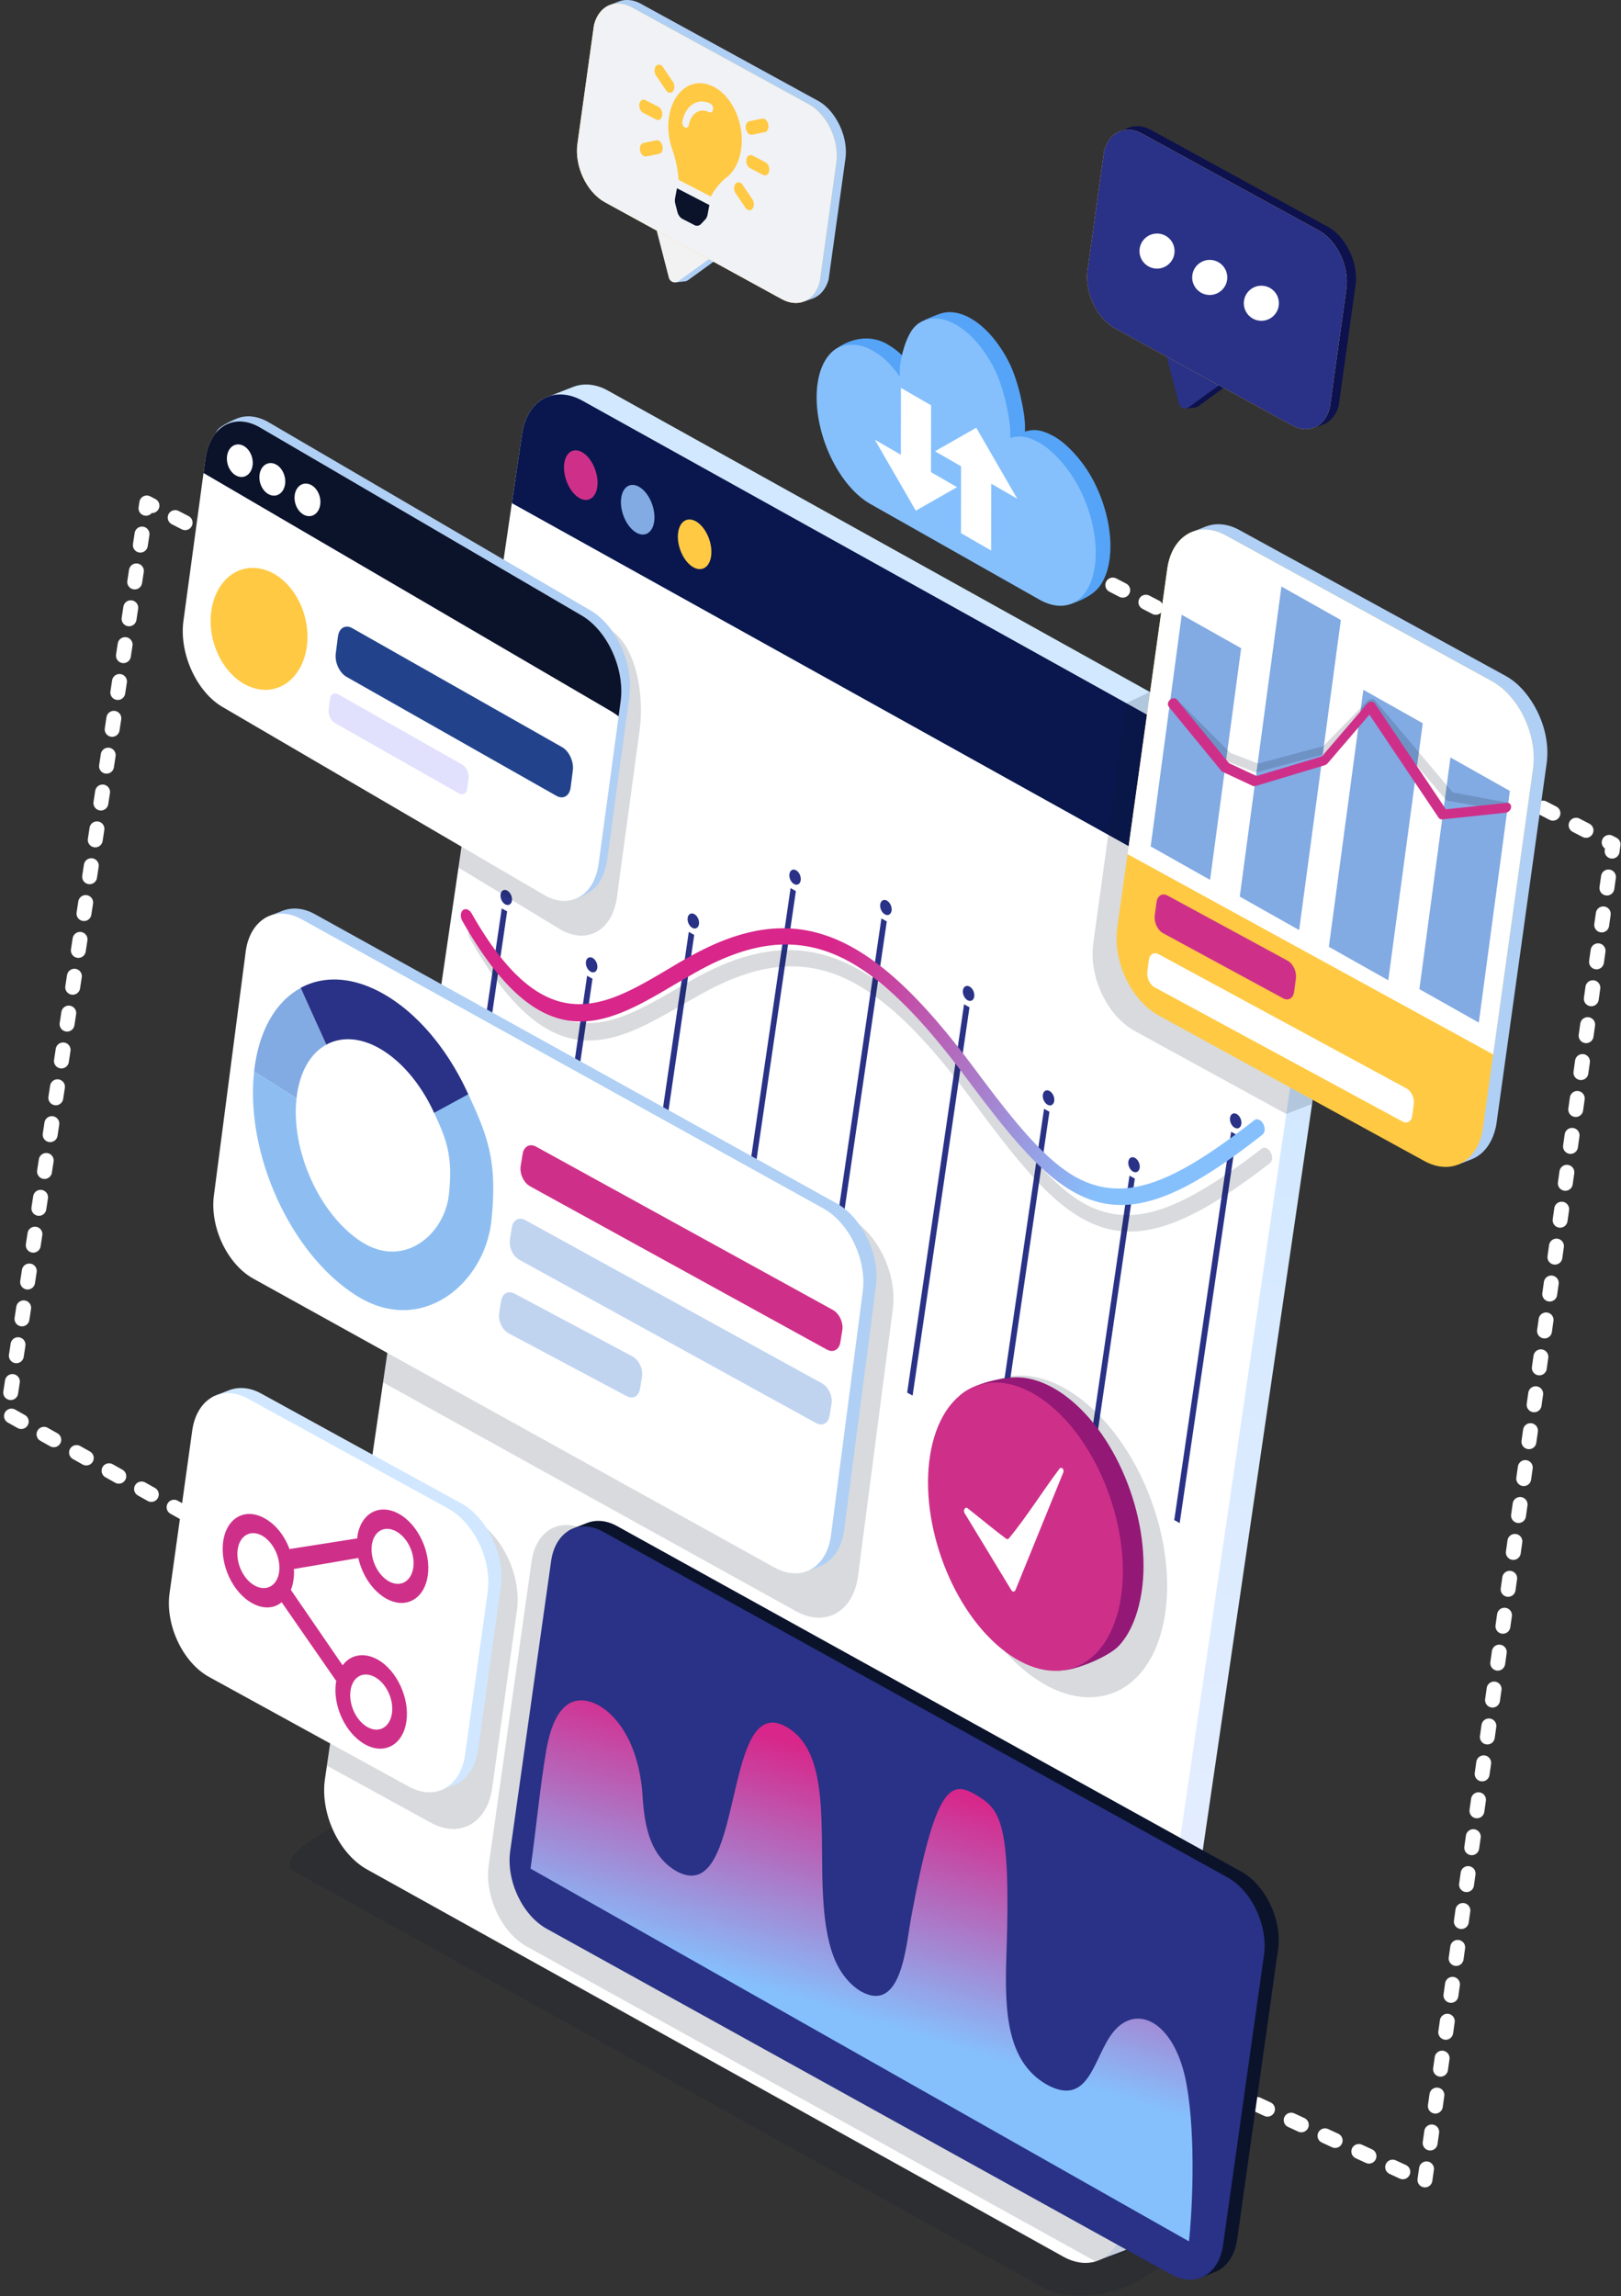 <svg xmlns="http://www.w3.org/2000/svg" width="1222" height="1731" fill="none"><rect width="100%" height="100%" fill="#333333" stroke="none"/><g clip-path="url(#a)"><path stroke="#fff" stroke-dasharray="8.43 19.67" stroke-linecap="round" stroke-linejoin="round" stroke-width="11.242" d="m813.94 428.103 402.07 208.437-142.02 1008.3-329.81-152.61m-335.968-200.77L5.622 1065.8l105.035-686.637 295.166 151.818"/><path fill="#55A4F7" fill-rule="evenodd" d="M668.091 259.04c9.583 5.3 15.187 11.5 21.404 20.342-.073-1.546-.152 4.12-.102-4.632.051-8.751-4.968-22.888 1.878-29.976 2.715-2.804 15.929-7.964 19.105-8.779 6.093-1.569 13.153-.506 20.696 3.614 11.466 6.267 21.853 18.481 29.385 33.157 7.555 14.71 12.248 39.216 12.237 48.069-.011 8.859-.045 3.058-.129 4.547 6.385-1.916 12.112-1.894 21.966 3.558 9.859 5.453 22.275 18.909 29.975 33.849 7.718 14.979 12.569 32.533 12.608 48.879.028 12.764-2.884 22.899-7.835 29.919-4.992 7.077-14.637 11.253-21.478 13.518-19.605 6.807-57.405-32.938-77.353-44.23-21.162-11.984-42.235-23.894-63.172-35.737-11.416-6.458-21.652-18.768-28.981-33.466-7.313-14.665-11.725-31.752-11.574-47.687.085-9.308-6.716-23.282 2.091-29.971 13.693-10.392 28.312-11.044 39.279-4.974Z" clip-rule="evenodd"/><path fill="#85C0FD" fill-rule="evenodd" d="M657.005 263.857c9.584 5.3 15.188 11.5 21.404 20.342-.073-1.546-.151 4.12-.101-4.632.051-8.751 4.789-27.873 12.316-34.231 7.526-6.362 17.891-7.183 29.363-.91 11.466 6.267 21.853 18.481 29.391 33.157 7.554 14.71 12.248 39.211 12.236 48.069-.011 8.859-.045 3.058-.135 4.547 6.386-1.916 12.113-1.894 21.967 3.558 9.858 5.453 22.275 18.909 29.975 33.849 7.718 14.979 12.568 32.46 12.608 48.878.034 16.419-4.75 28.65-12.473 35.086-7.7 6.419-18.374 7.02-30.11.382-21.444-12.136-42.842-24.237-64.078-36.26a147092.905 147092.905 0 0 0-63.172-35.737c-11.416-6.459-21.651-18.768-28.981-33.472-7.312-14.665-11.725-31.752-11.579-47.687.152-15.929 4.823-27.778 12.282-34.09 7.475-6.324 19.504-6.161 29.087-.855v.006Z" clip-rule="evenodd"/><path fill="#fff" fill-rule="evenodd" d="m679.133 342.801-19.645-11.337 30.898 53.516 31.089-17.722-19.634-11.343.056-50.385-22.708-13.113-.056 50.384Z" clip-rule="evenodd"/><path fill="#fff" fill-rule="evenodd" d="m747.207 364.633 19.65 11.331-30.897-53.504-31.095 17.717 19.634 11.342-.051 50.385 22.708 13.114.051-50.385Z" clip-rule="evenodd"/><path fill="#0B132B" fill-rule="evenodd" d="m876.099 1676.29-556.769-307.9c-13.67-6.25-33.753-12.14-47.153-3.97l-34.304 20.9c-6.897 4.2-29.588 18.15-14.412 26.4 44.646 24.28 518.43 288.53 563.768 313.19 8.577 4.67 21.123 6.36 34.287 5.26 13.107-1.09 26.721-4.64 37.136-11.06l13.704-8.45c9.684-5.98 15.052-12.5 15.564-18.76.506-6.11-3.423-11.78-11.815-15.61h-.006Z" clip-rule="evenodd" opacity=".16" style="mix-blend-mode:multiply"/><path fill="url(#b)" fill-rule="evenodd" d="M458.463 294.547c-8.026-4.559-17.441-6.256-26.249-2.934l-19.707 7.7c-7.155 37.036 408.099 1394.547 417.239 1403.967l17.587-6.64c11.545-4.55 17.605-16.57 19.302-28.25L1015.14 654.667c.01-.04.02-.079.02-.113 2.42-17.048-2.71-34.793-12.08-49.041-5.047-7.678-11.685-14.71-19.836-19.128L458.469 294.547h-.006Z" clip-rule="evenodd"/><path fill="#fff" fill-rule="evenodd" d="M963.803 593.889 439.038 302.045c-21.404-11.86-41.779-.478-45.562 25.339L244.963 1341.1c-3.777 25.82 10.449 56.39 31.847 68.25l524.77 291.84c21.405 11.86 41.831.5 45.608-25.31L995.695 662.159c3.789-25.811-10.5-56.41-31.898-68.27h.006Z" clip-rule="evenodd"/><path fill="#09174E" fill-rule="evenodd" d="M963.803 593.889 439.039 302.045c-21.399-11.86-41.78-.478-45.557 25.339l-7.605 51.914 602.208 334.899 7.622-52.038c3.788-25.811-10.5-56.41-31.898-68.27h-.006Z" clip-rule="evenodd"/><path fill="#CE3089" fill-rule="evenodd" d="M434.61 373.946c-6.762-5.57-10.798-17.137-9.027-25.85 1.77-8.706 8.684-11.253 15.44-5.682 6.751 5.564 10.798 17.143 9.027 25.85-1.771 8.712-8.69 11.247-15.44 5.682Z" clip-rule="evenodd"/><path fill="#82AAE3" fill-rule="evenodd" d="M477.524 400.021c-6.762-5.57-10.798-17.138-9.027-25.85 1.77-8.706 8.684-11.253 15.44-5.682 6.756 5.564 10.798 17.143 9.027 25.85-1.771 8.712-8.684 11.253-15.44 5.682Z" clip-rule="evenodd"/><path fill="#FFC943" fill-rule="evenodd" d="M520.44 426.091c-6.762-5.571-10.798-17.138-9.027-25.85 1.77-8.707 8.684-11.253 15.44-5.683 6.756 5.565 10.798 17.143 9.027 25.85-1.77 8.712-8.684 11.247-15.44 5.683Z" clip-rule="evenodd"/><path fill="#293286" fill-rule="evenodd" d="M932.244 839.794c-2.293-1.271-4.569-.006-4.974 2.771-.422 2.872 1.169 6.278 3.462 7.543 2.417 1.338 4.649.056 5.07-2.816.411-2.777-1.135-6.155-3.558-7.498ZM335.359 977.481l4.07 2.254 42.875-292.681-4.063-2.254-42.882 292.681Zm46.985-306.137c-2.294-1.271-4.57-.006-4.986 2.866-.416 2.822 1.175 6.228 3.468 7.504 2.417 1.338 4.688.073 5.104-2.754.421-2.873-1.169-6.279-3.581-7.616h-.005Zm17.368 356.956 4.069 2.25 42.882-292.724-4.07-2.259-42.887 292.723.006.01Zm47.029-306.161c-2.338-1.293-4.603-.028-5.03 2.844-.416 2.816 1.174 6.228 3.507 7.521 2.378 1.32 4.649.05 5.064-2.771.422-2.867-1.169-6.279-3.541-7.594Zm29.611 273.098 4.103 2.277 42.887-292.732-4.103-2.277-42.882 292.732h-.005Zm47.108-306.12c-2.372-1.316-4.649-.051-5.07 2.816-.416 2.827 1.175 6.233 3.552 7.548 2.293 1.271 4.564 0 4.98-2.816.422-2.866-1.169-6.273-3.462-7.548Zm29.655 273.12 3.985 2.209 42.882-292.726-3.991-2.214-42.881 292.731h.005ZM600.1 656.055c-2.378-1.321-4.57-.011-4.992 2.911-.404 2.777 1.102 6.138 3.474 7.454 2.411 1.337 4.609.028 5.014-2.749.427-2.917-1.085-6.278-3.496-7.616Zm21.465 328.975 4.064 2.254 42.881-292.682-4.063-2.248-42.882 292.676Zm47.024-306.115c-2.338-1.287-4.609-.023-5.03 2.844-.416 2.822 1.174 6.228 3.513 7.526 2.377 1.315 4.642.051 5.058-2.765.427-2.873-1.163-6.279-3.541-7.6v-.005Zm15.277 370.905 4.109 2.27 42.881-292.725-4.103-2.276-42.887 292.731Zm47.024-306.114c-2.293-1.276-4.564-.056-4.986 2.861-.41 2.776 1.187 6.183 3.474 7.453 2.412 1.338 4.649.056 5.053-2.72.433-2.918-1.13-6.256-3.541-7.594Zm13.288 384.834 4.064 2.25 42.881-292.677-4.064-2.248-42.876 292.675h-.005Zm47.057-306.087c-2.372-1.315-4.648-.05-5.07 2.816-.41 2.822 1.181 6.228 3.553 7.549 2.338 1.293 4.603.023 5.019-2.793.422-2.878-1.169-6.279-3.507-7.572h.005Zm17.352 356.517 4.024 2.24 42.881-292.735-4.024-2.225-42.887 292.72h.006Zm47.018-306.109c-2.339-1.293-4.564-.056-4.975 2.771-.421 2.866 1.13 6.25 3.457 7.549 2.378 1.315 4.649.05 5.076-2.816.41-2.822-1.186-6.178-3.558-7.499v-.005Zm29.621 273.039 4.098 2.28 42.887-292.727-4.109-2.271-42.881 292.718h.005Z" clip-rule="evenodd"/><path fill="#0B132B" fill-rule="evenodd" d="M957.836 868.628c-.708-1.304-1.669-2.282-2.698-2.844-1.343-.742-2.788-.787-3.895.028-9.96 7.684-19.066 14.316-27.61 20.055-8.42 5.795-16.339 10.562-23.68 14.642-34.163 18.65-58.912 19.971-83.272 6.453-23.838-13.732-46.833-42.684-76.854-83.418-33.584-45.58-63.217-76.449-93.063-92.997-4.413-2.439-8.819-4.575-13.249-6.396-34.388-14.165-69.349-9.241-111.219 14.271-4.345 2.327-8.538 4.834-12.725 7.251-32.213 18.655-62.402 36.108-94.975 18.048-16.941-9.392-34.534-28.396-53.381-61.829-.702-1.287-1.652-2.254-2.67-2.816-1.349-.747-2.816-.775-3.94.107-1.877 1.535-2.113 5.244-.455 8.167 21.055 37.395 40.515 58.485 59.159 68.821 35.107 19.46 67.315.759 101.692-19.122 4.26-2.366 8.442-4.783 12.708-7.155 39.936-22.483 73.06-27.317 105.272-14.091a114.812 114.812 0 0 1 11.939 5.778c28.155 15.603 56.585 45.253 89.011 89.264 31.156 42.156 55.078 72.25 80.951 87.173.495.287.995.568 1.484.838 25.659 14.226 52.521 13.012 88.837-6.745 7.52-4.092 15.603-9.084 24.293-14.946 8.617-5.908 17.908-12.647 27.868-20.331 1.967-1.534 2.186-5.098.461-8.206h.011Z" clip-rule="evenodd" opacity=".16" style="mix-blend-mode:multiply"/><path fill="url(#c)" fill-rule="evenodd" d="M952.233 847.117c-.709-1.298-1.67-2.259-2.693-2.81-1.343-.725-2.788-.748-3.895.079-9.96 7.824-19.066 14.586-27.609 20.437-8.42 5.913-16.346 10.792-23.681 14.979-34.163 19.122-58.912 20.792-83.272 7.611-23.832-13.4-46.833-42.032-76.853-82.345-33.585-45.107-63.218-75.566-93.064-91.698a125.09 125.09 0 0 0-13.248-6.211c-34.389-13.686-69.356-8.279-111.219 15.823-4.345 2.383-8.544 4.952-12.726 7.43-32.218 19.106-62.402 36.98-94.98 19.375-16.942-9.156-34.535-27.912-53.381-61.087-.703-1.281-1.658-2.237-2.67-2.782-1.349-.725-2.816-.736-3.94.163-1.878 1.563-2.114 5.273-.456 8.173 21.056 37.103 40.515 57.922 59.165 67.995 35.108 18.97 67.315-.18 101.686-20.544 4.266-2.429 8.448-4.902 12.709-7.33 39.936-23.04 73.059-28.34 105.272-15.558a113.063 113.063 0 0 1 11.939 5.609c28.154 15.21 56.579 44.461 89.011 88.022 31.156 41.724 55.078 71.48 80.951 86.049.494.276.989.551 1.484.815 25.659 13.872 52.52 12.282 88.842-7.987 7.521-4.199 15.603-9.302 24.293-15.283 8.617-6.025 17.908-12.9 27.868-20.724 1.967-1.562 2.181-5.132.461-8.212l.006.011Z" clip-rule="evenodd"/><path fill="#0B132B" fill-rule="evenodd" d="m640.423 918.109-308.47-170.941-43.207 294.932 311.472 172.61c21.825 12.09 42.65.5 46.506-25.81l26.227-201.178c3.861-26.311-10.708-57.517-32.522-69.608l-.006-.005Z" clip-rule="evenodd" opacity=".16" style="mix-blend-mode:multiply"/><path fill="#AFCFF5" fill-rule="evenodd" d="m634.802 980.505-29.931 203.415 3.597.44 9.803-3.8c10.747-4.24 16.39-15.43 17.964-26.31l23.945-183.654c.005-.04.017-.079.017-.079 2.254-15.901-2.518-32.421-11.248-45.675-4.693-7.144-10.876-13.692-18.464-17.807L237.59 689.257c-7.475-4.243-16.233-5.823-24.433-2.731l-8.645 3.378c-4.351 1.635-5.694 2.939-5.666 3.209 4.081 38.019 441.678 248.389 435.956 287.387v.005Z" clip-rule="evenodd"/><path fill="#fff" fill-rule="evenodd" d="M620.594 910.925 227.71 693.141c-8.729-4.839-17.278-5.52-24.422-2.737-9.156 3.563-16.008 12.826-17.987 26.328l-23.944 183.654c-3.524 24.029 9.724 52.487 29.638 63.526L583.884 1181.7c19.926 11.04 38.936.46 42.454-23.56l23.939-183.666c3.525-24.024-9.774-52.51-29.694-63.549h.011Z" clip-rule="evenodd"/><path fill="#CE3089" fill-rule="evenodd" d="M627.902 987.509 404.115 864.391c-2.091-1.158-4.132-1.321-5.84-.652-2.187.848-3.828 3.069-4.3 6.295l-1.495 9.055c-.844 5.739 2.327 12.546 7.087 15.182L623.36 1017.39c4.766 2.64 9.308.11 10.151-5.63l1.495-9.06c.843-5.737-2.332-12.549-7.099-15.186l-.005-.005Z" clip-rule="evenodd"/><path fill="#82AAE3" fill-rule="evenodd" d="M619.796 1042.91 396.009 919.795c-2.091-1.152-4.131-1.315-5.84-.652-2.186.849-3.828 3.063-4.3 6.295l-1.495 9.055c-.843 5.739 2.327 12.546 7.088 15.188L615.254 1072.8c4.767 2.64 9.309.11 10.146-5.63l1.495-9.06c.843-5.74-2.338-12.55-7.099-15.19v-.01Zm-142.887-20.33-89.011-47.381c-2.085-1.158-4.131-1.321-5.84-.652-2.187.849-3.828 3.069-4.3 6.295l-1.495 9.05c-.843 5.739 2.327 12.548 7.088 15.188l89.011 47.38c4.766 2.64 9.308.12 10.151-5.63l1.495-9.05c.843-5.75-2.338-12.56-7.099-15.2Z" clip-rule="evenodd" opacity=".5"/><path fill="#8EBEF1" fill-rule="evenodd" d="M191.562 807.598c-6.903 61.969 27.457 137.67 76.853 168.967 49.39 31.295 96.74-9.01 101.939-55.663 5.199-46.653-3.536-66.05-17.655-96.819-8.594 4.744-17.194 9.488-25.777 14.137 9.162 19.774 14.811 32.426 11.472 62.413-3.339 29.987-33.787 55.871-65.499 35.76-31.713-20.111-53.791-68.748-49.362-108.538-10.545-6.728-21.292-13.496-31.966-20.257h-.005Z" clip-rule="evenodd"/><path fill="#82AAE3" fill-rule="evenodd" d="M226.659 744.802c-18.459 10.005-31.64 31.757-35.097 62.795 10.674 6.768 21.421 13.535 31.966 20.258 2.215-19.898 10.635-33.922 22.511-40.358-6.486-14.198-12.972-28.402-19.38-42.695Z" clip-rule="evenodd"/><path fill="#293286" fill-rule="evenodd" d="M293.505 751.901c-24.715-15.643-48.44-17.2-66.837-7.195a6645.056 6645.056 0 0 0 19.369 42.786c11.877-6.436 27.132-5.458 42.921 4.575 15.789 10.034 29.374 27.244 38.283 46.861 8.583-4.648 17.172-9.297 25.766-14.035-13.872-30.605-34.793-57.349-59.502-72.992Z" clip-rule="evenodd"/><path fill="#0B132B" fill-rule="evenodd" d="M773.674 1260.38c-45.264-36.09-72.323-111.05-60.457-167.49 11.854-56.4 58.147-72.92 103.411-36.83 45.237 36.07 72.318 111.08 60.458 167.49-11.86 56.44-58.17 72.9-103.412 36.83Z" clip-rule="evenodd" opacity=".16" style="mix-blend-mode:multiply"/><path fill="#941876" fill-rule="evenodd" d="M723.257 1052.48c8.223-8.58 28.885-13.49 40.464-14.11 13.501-.73 28.571 4.75 43.511 17.06 39.211 32.32 62.689 99.53 52.408 150.07-3.052 15.01-8.554 27.02-16.244 35.27-7.177 7.7-30.273 17.42-40.942 18.27-63.92 8.9-103.389-181.34-79.197-206.57v.01Z" clip-rule="evenodd"/><path fill="#CE3089" fill-rule="evenodd" d="M754.418 1242.45c-39.239-32.34-62.695-99.5-52.409-150.07 10.281-50.55 50.408-65.34 89.647-33 39.21 32.32 62.689 99.53 52.408 150.07-10.286 50.57-50.424 65.32-89.646 33Z" clip-rule="evenodd"/><path fill="#fff" fill-rule="evenodd" d="m801.542 1110.08-36.001 88.5c-.613 1.51-2.198 1.7-3.013.36l-35.445-58.4c-1.264-2.08.602-4.92 2.339-3.56 9.611 7.53 20.06 16.35 29.093 23 .68.5 1.534.37 2.108-.32 13.433-16.33 25.147-35.27 38.036-52.41 1.472-1.96 3.873.4 2.883 2.83Z" clip-rule="evenodd"/><path fill="#0B132B" fill-rule="evenodd" d="m907.804 1411.78-465.859-257.9c-8.476-4.7-16.772-5.36-23.708-2.66-8.887 3.46-15.536 12.46-17.458 25.56l-32.303 229.02c-3.418 23.33 9.443 50.95 28.773 61.67l428.705 237.33c4.676-1.76 27.373-5.76 28.643-12.48l53.207-280.53v-.01Z" clip-rule="evenodd" opacity=".16" style="mix-blend-mode:multiply"/><path fill="#0B132B" fill-rule="evenodd" d="M938.472 1479.71 902.1 1716.55l3.327.41 9.078-3.53c.455-.18.905-.37 1.337-.58l.13-.05c9.954-3.92 15.176-14.29 16.637-24.36l30.825-218.53c0-.03.011-.07.011-.1 2.085-14.7-2.333-30-10.415-42.28-4.351-6.62-10.073-12.68-17.104-16.49l-470.552-260.5c-6.925-3.93-15.036-5.4-22.635-2.53l-8.004 3.13c-.843.32-1.557.62-2.17.9-3.473 1.38-4.57 2.47-4.547 2.7 3.777 35.22 515.737 288.85 510.437 324.97h.017Z" clip-rule="evenodd"/><path fill="#293286" fill-rule="evenodd" d="m925.308 1415.26-470.54-260.5c-8.089-4.48-16.008-5.11-22.624-2.53-8.482 3.3-14.828 11.88-16.66 24.38l-30.825 218.54c-3.26 22.26 9.011 48.61 27.458 58.84l470.546 260.5c18.459 10.22 36.063.43 39.323-21.82l30.825-218.55c3.266-22.25-9.055-48.63-27.503-58.86Z" clip-rule="evenodd"/><path fill="url(#d)" fill-rule="evenodd" d="M411.756 1319.71c5.306-30.85 17.301-41.28 32.646-36.98 2.383.66 4.834 1.69 7.29 3.09 15.047 8.58 30.392 31.01 32.73 68.35 1.495 23.64 6.014 45.3 25.822 56.6 52.071 27.87 33.292-137.09 82.592-108.96 42.448 24.23 17.048 111.86 33.573 167.36 5.745 19.25 16.081 28.3 23.214 32.37 29.982 15.99 33.303-34.56 37.204-55.82 18.066-98.28 29.526-103.7 47.811-93.27 19.105 11.09 27.598 18.62 24.063 121.26-1.462 41.97 0 79.56 29.531 97.27 32.978 18.82 35.878-19.75 50.52-38.53 8.701-11.16 19.999-13.44 30.313-7.56 11.152 6.36 21.157 22.25 25.502 46.8 7.29 41.17 3.934 98.1 1.765 117.98l-496.396-281.03c4.271-30.13 7.239-62.25 11.82-88.93Z" clip-rule="evenodd"/><path fill="#0B132B" fill-rule="evenodd" d="m357.213 1145.22-77.236-42.4-33.444 228.28 78.113 42.88c21.758 12.06 42.51.51 46.349-25.72l18.627-133.66c3.85-26.23-10.674-57.33-32.415-69.38h.006Z" clip-rule="evenodd" opacity=".16" style="mix-blend-mode:multiply"/><path fill="#D0E7FF" fill-rule="evenodd" d="m352.099 1206.81-23.051 142.18 3.592.44 9.803-3.8c10.747-4.24 16.39-15.43 17.964-26.31l17.065-122.41c.005-.04.017-.08.017-.11 2.254-15.87-2.518-32.39-11.248-45.65-4.693-7.14-10.876-13.69-18.464-17.8l-150.542-82.65c-7.476-4.24-16.233-5.82-24.434-2.72l-8.645 3.38c-4.35 1.63-5.693 2.94-5.665 3.21 4.075 38.01 199.33 113.24 193.608 152.24Z" clip-rule="evenodd"/><path fill="#fff" fill-rule="evenodd" d="m337.889 1137.24-150.536-82.65c-8.73-4.84-17.279-5.52-24.423-2.73-9.156 3.56-16.008 12.82-17.986 26.32l-17.065 122.42c-3.519 24.03 9.724 52.49 29.644 63.53l150.542 82.64c19.926 11.04 38.935.47 42.454-23.55l17.059-122.43c3.524-24.02-9.774-52.51-29.689-63.55Z" clip-rule="evenodd"/><path fill="#CE3089" fill-rule="evenodd" d="M311.545 1181.78c-1.523 10.42-9.679 15.14-18.302 10.35-8.774-4.86-14.428-17.23-12.899-27.66 1.517-10.34 9.645-14.87 18.419-10 8.617 4.77 14.294 16.95 12.782 27.31Zm-47.299 92.59c1.523-10.42 9.651-14.94 18.43-10.08 8.623 4.78 14.305 16.96 12.776 27.38-1.523 10.41-9.684 15.13-18.307 10.36-8.774-4.87-14.428-17.24-12.899-27.66Zm-53.848-89.12c-1.517 10.36-9.808 14.79-18.425 10.02-8.566-4.75-14.299-16.95-12.781-27.31 1.523-10.42 9.735-15.1 18.295-10.35 8.617 4.77 14.429 17.23 12.906 27.64h.005Zm90.315-44.05c-14.664-8.13-28.744-.54-31.341 17.2l-.017 1.32-51.127 8.04c-3.631-9.99-10.365-18.55-18.824-23.23-14.665-8.13-28.537-.36-31.134 17.36-2.574 17.55 7.094 38.51 21.758 46.63 8.454 4.7 16.52 4.13 22.315-.64l41.234 59.46-.314.95c-2.597 17.72 7.307 38.61 21.971 46.74 14.502 8.04 28.526.42 31.128-17.31 2.563-17.54-7.245-38.65-21.752-46.7-10.432-5.79-20.426-3.55-26.334 4.37l-39.059-56.93c1.046-2.01 1.597-4.57 1.984-7.22.416-2.85.647-5.59.31-8.44l48.614-8.31c2.861 12.84 10.758 24.92 21.202 30.7 14.501 8.04 28.537.36 31.139-17.38 2.591-17.73-7.256-38.58-21.758-46.62l.005.01Z" clip-rule="evenodd"/><path fill="#0B132B" fill-rule="evenodd" d="m1036.35 609.649-169.571-88.033-17.683 8.488-24.861 180.608c-3.681 25.108 10.163 54.836 30.971 66.376l114.417 62.677 19.488-7.532 47.239-222.584Z" clip-rule="evenodd" opacity=".16" style="mix-blend-mode:multiply"/><path fill="#AFCFF5" fill-rule="evenodd" d="m1139.39 586.183-43.94 291.242 3.76.461 10.24-3.98c11.23-4.423 17.12-16.115 18.76-27.48l37.69-270.591c.01-.04.02-.085.02-.113 2.35-16.581-2.63-33.843-11.75-47.692-4.91-7.465-11.36-14.305-19.29-18.605L934.639 399.74c-7.813-4.435-16.963-6.087-25.535-2.85l-9.033 3.53c-4.541 1.709-5.946 3.075-5.918 3.356 4.26 39.728 251.217 141.667 245.237 182.418v-.011Z" clip-rule="evenodd"/><path fill="#FFC943" fill-rule="evenodd" d="m1124.55 513.489-200.232-109.69c-9.122-5.053-18.054-5.767-25.518-2.861-9.567 3.726-16.728 13.405-18.791 27.508l-37.687 270.597c-3.676 25.108 10.162 54.842 30.971 66.376l200.237 109.69c20.82 11.534 40.69.489 44.36-24.619l37.69-270.603c3.68-25.102-10.21-54.864-31.03-66.404v.006Z" clip-rule="evenodd"/><path fill="#fff" fill-rule="evenodd" d="m1124.55 513.489-200.232-109.69c-9.122-5.053-18.054-5.767-25.518-2.861-9.567 3.726-16.728 13.4-18.79 27.508L850 643.908 1125.63 794.9l29.94-215.013c3.69-25.102-10.21-54.864-31.02-66.398Z" clip-rule="evenodd"/><path fill="#CE3089" fill-rule="evenodd" d="M871.846 680.129c.68-5.025 4.469-7.24 8.46-4.941l90.624 49.165c3.991 2.305 6.678 8.251 5.997 13.276l-1.315 9.944c-.68 5.025-4.474 7.239-8.465 4.94l-90.624-49.165c-3.996-2.304-6.678-8.251-6.003-13.276l1.321-9.943h.005Z" clip-rule="evenodd"/><path fill="#fff" fill-rule="evenodd" d="M866.068 723.735c.596-4.429 3.934-6.38 7.453-4.351 51.385 27.874 135.609 73.358 186.989 101.231 3.52 2.029 5.89 7.274 5.29 11.697l-1.16 8.763c-.6 4.429-3.94 6.38-7.45 4.35-51.38-27.879-135.617-73.357-186.996-101.236-3.519-2.029-5.885-7.268-5.29-11.697l1.164-8.763v.006Z" clip-rule="evenodd"/><path fill="#82AAE3" fill-rule="evenodd" d="m1093.44 571.029-23.42 174.621 44.78 25.227 23.42-174.622-44.78-25.226ZM966.013 442.155l-31.42 233.741 44.775 25.226 31.422-233.741-44.777-25.226Zm61.757 77.854 44.79 25.226-26.01 193.738-44.78-25.226 26-193.738Zm-136.913-56.568 44.781 25.226-23.421 174.622-44.781-25.226 23.421-174.622Z" clip-rule="evenodd"/><path fill="#0B132B" fill-rule="evenodd" d="M881.227 531.874c-1.197-1.197-.82-3.204.838-4.485 1.658-1.276 3.974-1.343 5.171-.146l40.251 40.318 21.016 8.049 49.075-13.113 33.252-34.051c1.42-1.467 3.78-1.878 5.24-.911.29.191.53.427.71.691l58.4 69.17 40.18 7.493c2.04-.197 3.56 1.045 3.4 2.782-.16 1.737-1.94 3.311-3.98 3.513l-41.96-7.313c-1.19.146-2.32-.196-2.98-1.006l-57.05-67.506-30.81 31.55h-.01a4.8 4.8 0 0 1-2.194 1.265l-51.717 13.821c-.832.225-1.703.214-2.457-.073l-22.511-8.622a2.786 2.786 0 0 1-1.22-.708l-40.638-40.706-.006-.012Z" clip-rule="evenodd" opacity=".16" style="mix-blend-mode:multiply"/><path fill="#CE3089" fill-rule="evenodd" d="M881.11 532.797c-1.163-1.423-.747-3.778.939-5.262 1.686-1.483 3.996-1.534 5.166-.112l39.25 47.873 20.791 9.712 49.3-14.822 33.984-39.621c1.46-1.709 3.82-2.158 5.26-1.006.29.23.52.511.69.821l53.49 79.725 45.85-4.851c2.04-.213 3.53 1.271 3.33 3.311-.2 2.04-2.01 3.867-4.05 4.075l-47.64 5.042c-1.18.157-2.31-.259-2.95-1.22l-52.18-77.758-31.48 36.715-.02-.011a4.718 4.718 0 0 1-2.221 1.473l-51.959 15.62c-.837.253-1.703.23-2.456-.118l-22.275-10.404a2.761 2.761 0 0 1-1.198-.843l-39.626-48.339h.005Z" clip-rule="evenodd"/><path fill="#0D114D" fill-rule="evenodd" d="m893.781 307.986 7.673-.877-2.406-6.233c-1.754 2.372-3.513 4.744-5.267 7.11Z" clip-rule="evenodd"/><path fill="#0D114D" fill-rule="evenodd" d="m886.445 266.325 9.663 37.434c.809 3.131 4.513 4.463 7.132 2.569l24.215-17.537-41.01-22.466Z" clip-rule="evenodd"/><path fill="#293286" fill-rule="evenodd" d="m879.127 267.14 9.662 37.434c.809 3.131 4.514 4.463 7.133 2.569l24.214-17.537-41.009-22.466Z" clip-rule="evenodd"/><path fill="#0D114D" fill-rule="evenodd" d="M1021.83 215.17s-.01.05-.01.073l-12.57 90.236v.017c-1.73 6.217-5.48 11.995-11.68 14.434-2.26.799-4.52 1.597-6.785 2.395-.579.017-1.152.028-1.731.045l15.126-100.242c.16-1.073.05-2.214-.3-3.412-8.503-29.009-160.079-92.535-162.794-117.907-.017-.186.916-1.096 3.935-2.232l6.008-2.344c5.7-2.152 11.787-1.056 16.981 1.894l133.17 72.947c3.34 1.81 6.28 4.289 8.82 7.133 1.48 1.647 2.81 3.418 4.01 5.239 6.07 9.212 9.38 20.69 7.82 31.718v.006Z" clip-rule="evenodd"/><path fill="#0D114D" fill-rule="evenodd" d="m1010 178.213-.75 127.272v.017c-1.73 6.216-5.48 11.995-11.68 14.434-2.26.798-4.52 1.596-6.785 2.394-.579.017-1.152.029-1.731.045l-.798-.095 15.624-103.552 6.11-40.509.01-.006Z" clip-rule="evenodd"/><path fill="#FFC943" fill-rule="evenodd" d="m1014.94 217.946-12.45 89.439c-3.599 14.361-15.954 20.257-28.859 13.107L840.462 247.54c-13.844-7.673-23.045-27.447-20.594-44.146l12.45-89.416c1.905-7.616 6.256-12.866 11.86-15.041 4.963-1.934 10.904-1.462 16.975 1.905l133.162 72.947c13.835 7.673 23.085 27.469 20.625 44.163v-.006Z" clip-rule="evenodd"/><path fill="#293286" fill-rule="evenodd" d="m1014.94 217.946-12.45 89.439c-3.599 14.361-15.954 20.257-28.859 13.107L840.462 247.54c-13.844-7.673-23.045-27.447-20.594-44.146l12.45-89.416c1.905-7.616 6.256-12.866 11.86-15.041 4.963-1.934 10.904-1.462 16.975 1.905l133.162 72.947c13.835 7.673 23.085 27.469 20.625 44.163v-.006Z" clip-rule="evenodd"/><path fill="#fff" d="M872.232 202.506c7.304 0 13.225-5.921 13.225-13.226 0-7.304-5.921-13.225-13.225-13.225-7.305 0-13.226 5.921-13.226 13.225 0 7.305 5.921 13.226 13.226 13.226Zm39.728 19.864c7.305 0 13.226-5.921 13.226-13.226 0-7.304-5.921-13.226-13.226-13.226-7.304 0-13.226 5.922-13.226 13.226 0 7.305 5.922 13.226 13.226 13.226Zm38.924 19.459c7.304 0 13.226-5.921 13.226-13.226 0-7.304-5.922-13.225-13.226-13.225-7.304 0-13.226 5.921-13.226 13.225 0 7.305 5.922 13.226 13.226 13.226Z"/><path fill="#AFCFF5" fill-rule="evenodd" d="m509.234 212.877 7.673-.877-2.406-6.234c-1.754 2.372-3.513 4.744-5.267 7.111Z" clip-rule="evenodd"/><path fill="#AFCFF5" fill-rule="evenodd" d="m501.898 171.209 9.663 37.435c.809 3.131 4.513 4.463 7.132 2.569l24.215-17.537-41.01-22.467Z" clip-rule="evenodd"/><path fill="#F2F2F3" fill-rule="evenodd" d="m494.58 172.024 9.662 37.435c.81 3.131 4.514 4.463 7.133 2.569l24.215-17.537-41.01-22.467Z" clip-rule="evenodd"/><path fill="#AFCFF5" fill-rule="evenodd" d="M637.284 120.06s-.006.051-.011.073l-12.568 90.237v.016c-1.726 6.217-5.475 11.995-11.68 14.435-2.26.798-4.519 1.596-6.785 2.394-.579.017-1.152.028-1.731.045l15.126-100.241c.157-1.074.05-2.215-.298-3.412-8.505-29.01-160.081-92.536-162.796-117.908-.017-.185.916-1.096 3.935-2.231l6.008-2.344c5.7-2.153 11.787-1.057 16.981 1.894l133.174 72.947c3.333 1.81 6.278 4.288 8.813 7.133a44.181 44.181 0 0 1 4.013 5.238c6.065 9.213 9.382 20.69 7.819 31.718v.006Z" clip-rule="evenodd"/><path fill="#AFCFF5" fill-rule="evenodd" d="m625.45 83.103-.747 127.272v.017c-1.726 6.217-5.475 11.995-11.68 14.434-2.26.799-4.519 1.597-6.785 2.395-.579.017-1.152.028-1.731.045l-.798-.096 15.626-103.552 6.11-40.51.005-.005Z" clip-rule="evenodd"/><path fill="#FFC943" fill-rule="evenodd" d="m630.397 122.831-12.456 89.438c-3.597 14.362-15.952 20.258-28.857 13.108l-133.168-72.952c-13.844-7.673-23.046-27.447-20.595-44.146l12.45-89.416c1.905-7.616 6.256-12.866 11.86-15.041 4.963-1.934 10.904-1.462 16.975 1.905l133.162 72.947c13.839 7.672 23.085 27.469 20.629 44.163v-.006Z" clip-rule="evenodd"/><path fill="#F0F2F5" fill-rule="evenodd" d="m630.397 122.831-12.456 89.438c-3.597 14.362-15.952 20.258-28.857 13.108l-133.168-72.952c-13.844-7.673-23.046-27.447-20.595-44.146l12.45-89.416c1.905-7.616 6.256-12.866 11.86-15.041 4.963-1.934 10.904-1.462 16.975 1.905l133.162 72.947c13.839 7.672 23.085 27.469 20.629 44.163v-.006Z" clip-rule="evenodd"/><path fill="#0B132B" d="M508.897 149.553a9.28 9.28 0 0 0 .158 3.94l1.652 6.464c.506 1.989 2.091 4.198 3.536 4.946l9.426 4.879c1.444.747 3.507.427 4.603-.737l3.569-3.76c.697-.804 1.209-1.866 1.484-3.086l1.434-7.627-24.445-12.658-1.422 7.633.005.006Z"/><path fill="#FFC943" d="M538.007 65.42c-15.598-8.01-29.908 2.636-33.382 21.14-1.602 8.476-.77 17.897 2.327 26.485 1.821 5.059 4.294 14.935 4.559 22.326-.012.057-.006.113-.012.163l24.479 12.675c.011-.05.028-.095.045-.146 2.743-5.834 8.167-11.624 11.393-14.069 5.497-4.142 9.398-11.107 10.983-19.594 3.637-19.375-5.491-41.341-20.398-48.985l.006.005Zm-3.502 19.15c-6.75-3.484-13.557.804-15.215 9.59-.332 1.759-1.692 2.619-3.041 1.916-1.349-.697-2.175-2.692-1.849-4.451 2.321-12.299 11.848-18.307 21.297-13.423 1.349.697 2.175 2.687 1.844 4.446-.332 1.76-1.692 2.62-3.041 1.922h.005Zm-35.365 2.648c.495-2.636-.742-5.627-2.771-6.672l-9.78-5.064c-2.023-1.051-4.069.241-4.564 2.877-.495 2.637.742 5.627 2.771 6.672l9.78 5.065c2.024 1.05 4.07-.242 4.564-2.878Zm77.899 35.09-9.78-5.064c-2.024-1.051-4.07.242-4.564 2.878-.495 2.636.742 5.626 2.771 6.672l9.78 5.064c2.024 1.051 4.07-.241 4.564-2.878.495-2.636-.742-5.626-2.771-6.672Zm-69.873-60.8-7.273-10.752c-1.478-2.26-3.867-2.698-5.34-.978-1.467 1.72-1.461 4.94.017 7.2.034.05.067.101.101.146l7.273 10.753c1.479 2.26 3.868 2.698 5.34.978 1.467-1.72 1.462-4.941-.017-7.2a2.587 2.587 0 0 0-.101-.147Zm59.992 88.708-7.273-10.753c-1.478-2.259-3.867-2.698-5.34-.978-1.467 1.72-1.461 4.941.017 7.201.034.05.068.101.101.146l7.274 10.752c1.534 2.193 3.917 2.513 5.334.714 1.377-1.753 1.326-4.884-.113-7.088v.006Zm-72.329-44.438-9.663 1.984c-2.012.36-3.198 2.934-2.653 5.75.546 2.816 2.62 4.806 4.632 4.446.045-.005.09-.017.135-.028l9.662-1.984c1.99-.461 3.103-3.108 2.479-5.908-.602-2.726-2.636-4.609-4.592-4.26Zm70.226-4.519c.646.337 1.315.444 1.956.309l9.662-1.984c1.99-.461 3.103-3.109 2.479-5.908-.602-2.726-2.636-4.609-4.593-4.26l-9.662 1.984c-2.001.41-3.147 3.024-2.563 5.828.377 1.816 1.417 3.35 2.726 4.031h-.005Z"/><path fill="#0B132B" fill-rule="evenodd" d="m374.612 435.461 84.756 38.941c20.229 11.713 26.283 49.558 22.972 74.83l-17.222 126.861c-3.316 25.271-22.438 36.283-42.673 24.574l-76.808-46.619 3.046-21.01 25.929-197.583v.006Z" clip-rule="evenodd" opacity=".16" style="mix-blend-mode:multiply"/><path fill="#AFCFF5" fill-rule="evenodd" d="M161.432 342.071c1.113-8.499-1.197-13.636 3.019-18.448 2.686-3.057 11.163-7.003 14.709-8.335 6.858-2.586 15.047-1.777 23.434 3.08l242.313 141.633c19.51 11.298 32.769 40.268 29.571 64.651l-16.61 122.387c-.989 7.554-3.805 17.307-10.246 22.866-4.587 3.962-12.271 8.071-17.678 8.751-5.548.697-7.015-4.311-13.237-7.914L174.4 529.109c-19.538-11.309-32.77-40.273-29.577-64.651l16.615-122.387h-.006Z" clip-rule="evenodd"/><path fill="#fff" fill-rule="evenodd" d="M154.861 345.96c3.198-24.377 21.623-35.017 41.161-23.703l242.314 141.634c19.515 11.297 32.769 40.273 29.571 64.65l-16.61 122.388c-3.198 24.377-21.646 35-41.167 23.703L167.823 532.998c-19.538-11.309-32.775-40.273-29.577-64.65l16.615-122.388Z" clip-rule="evenodd"/><path fill="#0B132B" fill-rule="evenodd" d="M154.863 345.96c3.198-24.377 21.623-35.017 41.161-23.703l242.313 141.634c19.51 11.297 32.769 40.273 29.571 64.65l-1.563 11.489a63.286 63.286 0 0 0-6.537-4.367l-306.39-179.091 1.439-10.612h.006Z" clip-rule="evenodd"/><path fill="#FFC943" fill-rule="evenodd" d="M197.202 428.873c20.128 4.609 35.591 28.576 34.534 53.538-1.056 24.962-18.233 41.465-38.362 36.856-20.128-4.603-35.591-28.576-34.534-53.538 1.057-24.962 18.234-41.465 38.362-36.862v.006Z" clip-rule="evenodd"/><path fill="#FFC943" fill-rule="evenodd" d="M196.555 446.444c13.305 3.04 23.523 18.891 22.827 35.388-.703 16.503-12.052 27.407-25.362 24.366-13.304-3.046-23.528-18.886-22.826-35.388.703-16.497 12.051-27.407 25.361-24.361v-.005Zm-.595 14.007c-7.066-1.619-13.097 4.176-13.468 12.939-.371 8.763 5.059 17.177 12.124 18.796 7.066 1.613 13.097-4.177 13.468-12.939.371-8.763-5.059-17.183-12.124-18.796Z" clip-rule="evenodd"/><path fill="#22438C" fill-rule="evenodd" d="M254.771 479.803c.854-6.503 5.761-9.268 10.96-6.154l158.232 89.713c5.193 3.109 8.723 10.916 7.869 17.425l-1.653 12.866c-.854 6.503-5.767 9.263-10.966 6.155l-158.226-89.714c-5.205-3.114-8.723-10.916-7.869-17.425l1.653-12.871v.005Z" clip-rule="evenodd"/><path fill="#6D6AFD" fill-rule="evenodd" d="M248.695 527.142c.506-3.845 3.4-5.475 6.475-3.631l93.435 52.976c3.069 1.838 5.154 6.447 4.648 10.292l-.972 7.599c-.506 3.839-3.407 5.469-6.476 3.631l-93.434-52.976c-3.075-1.838-5.155-6.447-4.649-10.286l.978-7.6-.005-.005Z" clip-rule="evenodd" opacity=".2"/><path fill="#fff" fill-rule="evenodd" d="M181.303 335.219c5.379 1.231 9.51 7.633 9.229 14.305-.281 6.672-4.873 11.079-10.252 9.848-5.379-1.231-9.51-7.633-9.229-14.305.286-6.672 4.873-11.079 10.252-9.848Zm24.496 14.069c5.379 1.231 9.51 7.639 9.229 14.305-.281 6.666-4.873 11.079-10.252 9.848-5.379-1.231-9.51-7.633-9.229-14.305.286-6.672 4.873-11.079 10.252-9.848Zm26.502 15.452c5.379 1.231 9.51 7.633 9.229 14.305-.281 6.672-4.873 11.078-10.252 9.847-5.379-1.231-9.51-7.633-9.229-14.305.286-6.672 4.873-11.078 10.252-9.847Z" clip-rule="evenodd"/></g><defs><linearGradient id="b" x1="712.175" x2="496.42" y1="711.656" y2="1522.4" gradientUnits="userSpaceOnUse"><stop stop-color="#D1E8FF"/><stop offset="1" stop-color="#EAEFFF"/></linearGradient><linearGradient id="c" x1="620.331" x2="852.677" y1="720.899" y2="856.736" gradientUnits="userSpaceOnUse"><stop stop-color="#D8268A"/><stop offset="1" stop-color="#85C0FD"/></linearGradient><linearGradient id="d" x1="702.43" x2="633.473" y1="1345.29" y2="1570.09" gradientUnits="userSpaceOnUse"><stop stop-color="#D8268A"/><stop offset=".786" stop-color="#85C0FD"/></linearGradient><clipPath id="a"><path fill="#fff" d="M0 0h1221.63v1730.49H0z"/></clipPath></defs></svg>